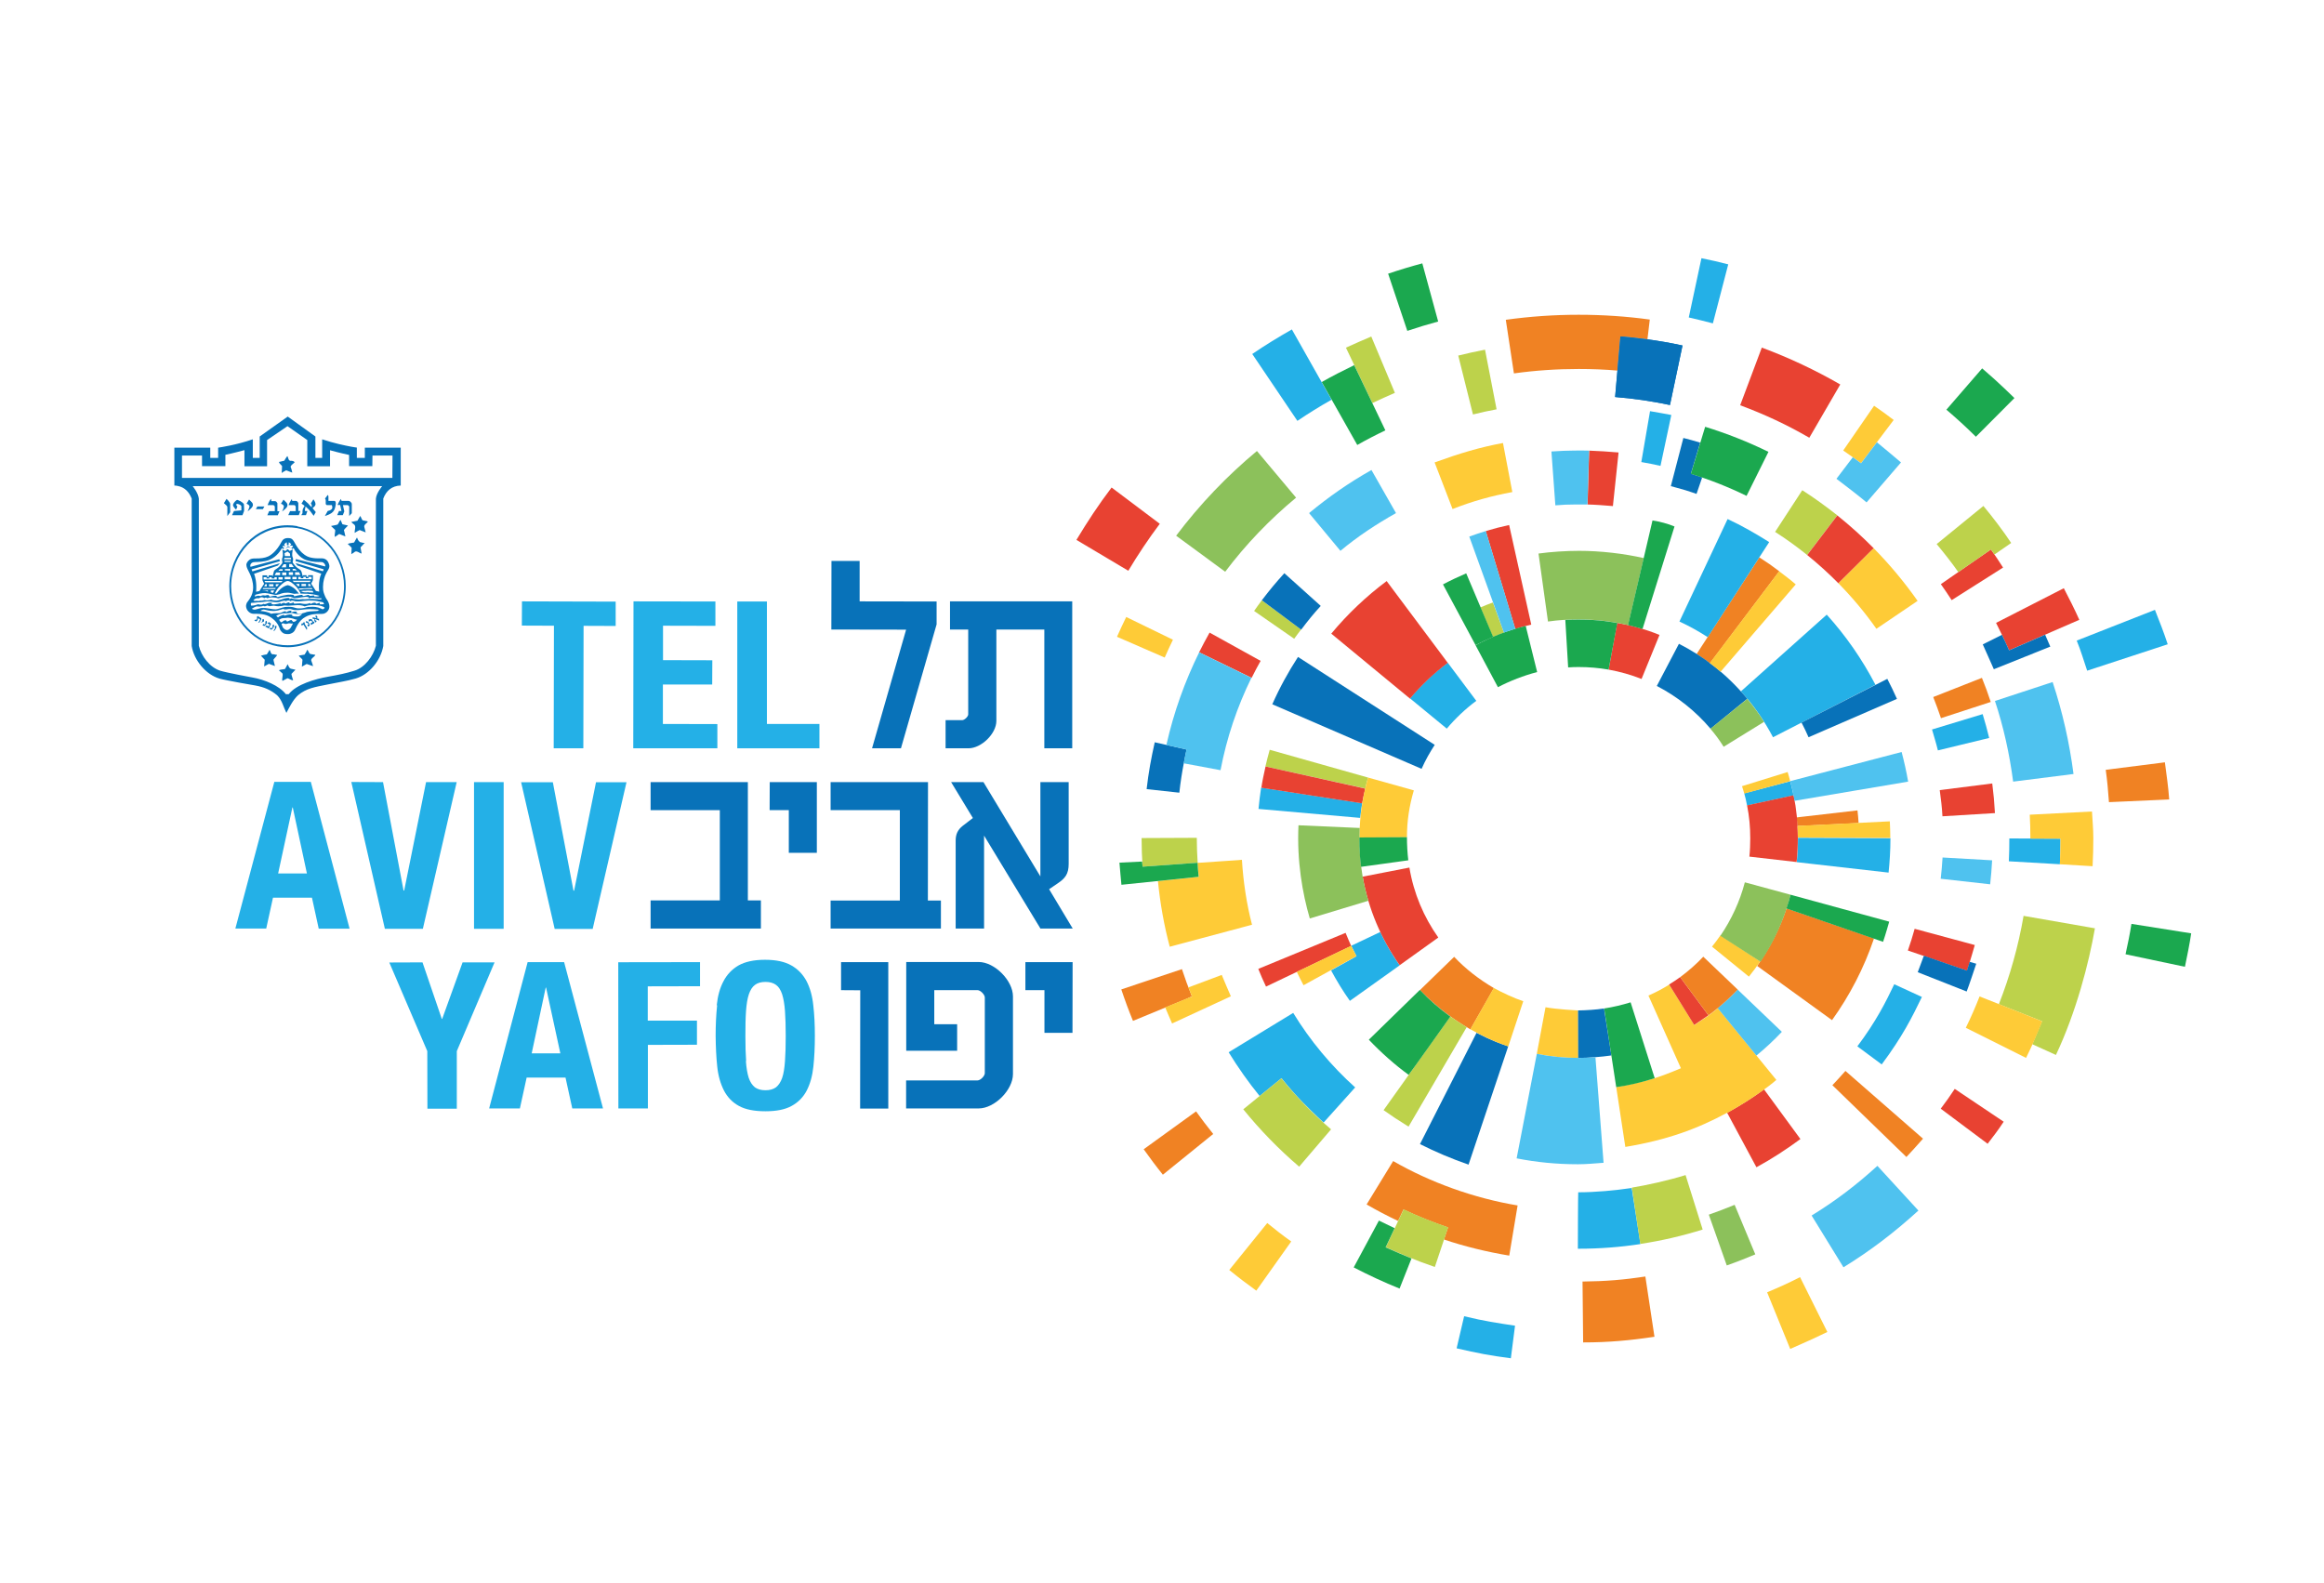 <svg xmlns="http://www.w3.org/2000/svg" xmlns:xlink="http://www.w3.org/1999/xlink" id="Layer_1" viewBox="0 0 189 128.75"><defs><style>.cls-1{fill:none;}.cls-2{clip-path:url(#clippath);}.cls-3{fill:#f08223;}.cls-4{fill:#e84232;}.cls-5{fill:#fecb37;}.cls-6{fill:#8cc15b;}.cls-7{fill:#bdd24b;}.cls-8,.cls-9{fill:#0872b9;}.cls-10{fill:#1ba84f;}.cls-11{fill:#24b0e7;}.cls-12{fill:#4fc2ef;}.cls-13{clip-path:url(#clippath-2);}.cls-9{fill-rule:evenodd;}</style><clipPath id="clippath"><rect class="cls-1" width="189" height="128.75"></rect></clipPath><clipPath id="clippath-2"><rect class="cls-1" x="11.51" y="18.42" width="171.79" height="94.7"></rect></clipPath></defs><g class="cls-2"><polygon class="cls-8" points="73.27 60.86 70.92 60.86 73.69 51.21 67.61 51.2 67.62 45.62 69.91 45.62 69.91 48.91 76.17 48.92 76.17 50.78 73.27 60.86"></polygon><g class="cls-13"><path class="cls-8" d="M84.93,60.86v-9.66s-3.9,0-3.9,0v7.43c0,1.04-1.22,2.23-2.27,2.23h-1.86s0-2.29,0-2.29h1.35c.19,0,.49-.29,.49-.47v-6.9s-1.48,0-1.48,0v-2.29s9.94,0,9.94,0v11.95s-2.28,0-2.28,0Z"></path><polygon class="cls-8" points="52.91 75.52 52.91 73.23 58.54 73.23 58.54 65.89 52.91 65.89 52.91 63.61 60.82 63.61 60.82 73.23 61.88 73.23 61.88 75.52 52.91 75.52"></polygon><polygon class="cls-8" points="64.15 69.36 64.15 65.89 62.59 65.89 62.6 63.61 66.43 63.61 66.43 69.36 64.15 69.36"></polygon><polygon class="cls-8" points="67.55 75.52 67.55 73.24 73.18 73.24 73.18 65.89 67.55 65.89 67.55 63.61 75.47 63.61 75.46 73.24 76.52 73.24 76.52 75.52 67.55 75.52"></polygon><path class="cls-8" d="M84.62,75.53l-4.59-7.57v7.56s-2.31,0-2.31,0v-7.16c0-.51,.17-.88,.58-1.2l.82-.63-1.77-2.92h2.63s4.63,7.67,4.63,7.67v-7.67h2.3s0,6.65,0,6.65c0,.83-.29,1.18-.9,1.59l-.69,.47,1.92,3.2h-2.61Z"></path><polygon class="cls-8" points="69.95 90.16 69.96 80.54 68.4 80.53 68.4 78.25 72.24 78.25 72.24 90.16 69.95 90.16"></polygon><path class="cls-8" d="M79.58,90.15h-5.89v-2.28s5.81,0,5.81,0c.24,0,.59-.36,.59-.59v-6.16c0-.22-.35-.59-.59-.59h-3.52s0,2.77,0,2.77h1.86v2.16h-4.14s0-7.22,0-7.22h5.89c1.3,0,2.79,1.51,2.79,2.8v6.32c0,1.28-1.49,2.79-2.79,2.79"></path><polygon class="cls-8" points="84.94 84 84.94 80.53 83.39 80.53 83.39 78.25 87.23 78.25 87.22 84 84.94 84"></polygon><path class="cls-9" d="M24.96,51.21l.02-.14-.2-.32v-.15s-.07,.04-.07,.04l-.04-.06v.09s-.11,.06-.11,.06l-.04-.05c-.01,.1,0,.21,0,.21l.16-.09,.26,.42Z"></path><path class="cls-9" d="M25.1,50.78l-.1,.05,.04,.13,.15-.08s-.02-.13-.06-.2c-.03-.06-.09-.12-.1-.12-.06-.03-.14-.06-.14-.05v.14s.07,0,.11,.01l.1,.12Z"></path><path class="cls-9" d="M25.11,50.35c-.01,.1,.01,.21,.01,.21l.15-.08h.04s.03,.02,.03,.02l.07,.11-.15,.08,.02,.14,.28-.15-.02-.13-.06,.03-.11-.18s-.03-.04-.06-.05c-.03,0-.05,0-.07,0l-.08,.05-.04-.05Z"></path><path class="cls-9" d="M25.44,50.33c.07,0,.12,.02,.12,.02,0,0,0,.07,0,.11,.01,.04,.05,.11,.05,.11v.07s.13-.07,.13-.07l-.03-.13-.07,.03-.03-.06v-.06s.11,.02,.17,.05c.07,.03,.17,.08,.17,.07h0s-.01-.13-.01-.13l-.15-.05s.04-.1,.01-.15c-.03-.06-.13-.1-.13-.09v.14s.05,.04,.05,.04l.03,.06s-.09-.04-.15-.05c-.07-.02-.17-.04-.17-.04v.13Z"></path><path class="cls-9" d="M20.86,50.42l-.07-.04-.11,.08,.15,.08,.1-.08,.07-.18,.12,.07,.02,.03v.04s-.15,.24-.15,.24l.11-.04,.14-.23s.02-.05,.01-.07c0-.03-.02-.05-.04-.06l-.18-.1v-.07c-.08,.04-.18,.11-.18,.11l.07,.04-.06,.18Z"></path><path class="cls-9" d="M21.31,50.41s.07,.08,.02,.13c-.05,.04-.12,.09-.12,.09,0,0,.15-.03,.19-.05,.07-.03,.08-.08,.07-.13l-.03-.11-.14,.07Z"></path><path class="cls-9" d="M21.53,50.79l-.1-.05-.09,.1,.15,.08s.11-.09,.16-.15c.04-.06,.06-.13,.06-.14,0-.06-.02-.14-.02-.14l-.13,.08s.03,.05,.04,.09l-.06,.14Z"></path><path class="cls-9" d="M21.93,50.58c-.1,.04-.19,.11-.19,.11l.15,.08,.02,.03v.04s-.08,.11-.08,.11l-.15-.08-.12,.08,.28,.15,.11-.08-.05-.03,.11-.18s.02-.04,.02-.07c0-.03-.02-.04-.04-.06l-.08-.04,.02-.06Z"></path><path class="cls-9" d="M22.11,51.1l-.09-.05-.1,.09,.15,.08s.11-.08,.15-.15c.04-.06,.07-.13,.07-.14,0-.07-.02-.14-.02-.14l-.13,.08s.03,.05,.04,.09l-.06,.14Z"></path><path class="cls-9" d="M22.34,50.95s.04,.12,.03,.15l-.15,.23h0s.13-.06,.13-.06h0s.08-.13,.12-.21c.03-.05,0-.19,0-.18l-.14,.07Z"></path><path class="cls-9" d="M19.88,37.92h1.84s0-2.13,0-2.13l1.66-1.13,1.61,1.13v2.13h1.85s0-1.3,0-1.3c.79,.22,1.55,.38,1.55,.38v.91h1.89s.01-.86,.01-.86h1.63s-.01,1.82-.01,1.82H14.8s0-1.82,0-1.82h1.63v.86h1.9v-.92s.76-.16,1.55-.38v1.29Zm-1.97,16.63c-.85-.27-1.54-1.19-1.74-2.03v-11.96c-.04-.47-.5-1.02-.5-1.02h15.41s-.47,.54-.51,1.02v11.96c-.21,.84-.89,1.77-1.75,2.03-.7,.22-1.33,.34-2.16,.49-1,.18-2.56,.61-3.18,1.42h-.23c-.53-.69-1.74-1.19-2.72-1.36-.16-.03-2.11-.39-2.62-.55m5.49-20.67l-2.28,1.62v1.74h-.56v-1.51c-1.38,.47-2.63,.65-2.82,.68v.83h-.64v-.83h-2.92s0,3.08,0,3.08c.09,0,.18,.01,.26,.03,.56,.1,.93,.47,1.15,1.03v11.99c.19,1.17,1.16,2.33,2.26,2.65,.53,.15,2.71,.53,2.91,.56,.71,.13,1.24,.35,1.77,.79,.41,.39,.53,.99,.76,1.44,.24-.45,.53-1.05,.94-1.43,.69-.58,1.38-.67,2.41-.88,.97-.2,1.52-.27,2.27-.48,1.11-.32,2.06-1.48,2.26-2.65v-11.99c.24-.64,.7-1.04,1.42-1.06v-3.08h-2.92v.83h-.65v-.84c-.05,0-.21-.03-.45-.07-.53-.1-1.41-.28-2.37-.6v1.51h-.55v-1.74s-2.25-1.62-2.25-1.62Zm4.32,6.7c-.06,.09-.11,.17-.16,.25-.04,.1-.08,.17-.11,.24h.21l.11,.49h-.2s-.15,.34-.15,.34h.46s.12-.31,.12-.31l-.11-.51h.38s.09,.05,.09,.05l.04,.09v.75s.21-.23,.21-.23v-.73s-.02-.1-.02-.1l-.07-.08-.08-.07-.09-.02h-.57l-.06-.16Zm-1.06-.33l-.23,.3c.05,.05,.06,.1,.06,.16v.29s.08,.08,.08,.08h.42c.06,.18,.04,.27-.01,.32-.05,.05-.1,.09-.16,.11-.06,.02-.11,.03-.17,.05l-.23,.41s.06-.02,.14-.05c.09-.03,.18-.07,.28-.12,.1-.05,.18-.11,.25-.19,.07-.08,.11-.16,.14-.25,.03-.09,.05-.18,.06-.26,.02-.09,.02-.15,.02-.17l-.02-.13-.08-.06h-.5s0-.28,0-.28c0-.08,0-.13-.02-.16l-.03-.05Zm-1.18,.37l-.2,.32,.07,.13v.19s-.1-.09-.15-.15l-.15-.17-.22-.19-.12-.1-.19,.31c.17,.11,.26,.18,.25,.19-.02,.04-.05,.09-.08,.13-.03,.05-.05,.1-.07,.15-.01,.06-.02,.11-.02,.17v.14s-.1,.16-.1,.16h.38s.12-.34,.12-.34h-.2v-.11s.05-.26,.05-.26l.15,.14c.09,.08,.16,.15,.21,.22,.05,.06,.1,.12,.15,.2l.15,.2,.17-.3-.26-.32c.06-.05,.11-.1,.17-.16,.05-.06,.07-.12,.07-.17,0-.07-.03-.17-.09-.27l-.09-.13Zm-1.74-.04c-.07,.09-.12,.18-.17,.27-.04,.08-.08,.16-.1,.23h.46s.08,.04,.08,.04l.04,.1v.35h-.46s-.15,.33-.15,.33h.86l.13-.34h-.17s0-.56,0-.56v-.1s-.08-.11-.08-.11c-.03-.03-.07-.05-.11-.05h-.31s-.02-.16-.02-.16Zm-.68,.05l-.21,.34s.06,.02,.13,.06c.08,.06,.11,.11,.11,.17-.02,.11-.05,.16-.07,.23l-.08,.17c.06-.04,.11-.08,.17-.13,.12-.1,.19-.18,.22-.23,.04-.05,.05-.11,.05-.17l-.02-.1-.07-.1-.23-.23Zm-1.03-.05c-.07,.09-.13,.18-.17,.27-.04,.08-.07,.16-.1,.23h.46s.09,.04,.09,.04l.04,.1v.35s-.46,0-.46,0l-.15,.34h.85l.14-.33h-.17s0-.56,0-.56v-.1s-.08-.11-.08-.11c-.03-.03-.07-.05-.11-.05h-.3s-.02-.17-.02-.17Zm-.53,.61h-.57s-.12,.22-.12,.22h.57s.12-.22,.12-.22Zm-1.24-.57l-.21,.34s.06,.03,.12,.07c.08,.05,.12,.11,.12,.17-.03,.11-.05,.16-.08,.23l-.07,.16,.16-.13c.12-.11,.19-.18,.22-.24,.04-.05,.05-.11,.05-.16l-.02-.11-.07-.1-.23-.23Zm-.97,.03s-.09,.04-.19,.15c-.09,.1-.15,.2-.15,.29,0,.04,.03,.11,.12,.22,.04,.05,.08,.09,.13,.14l.11-.26-.07-.06-.03-.12c.09-.04,.14-.03,.21,0,.11,.04,.18,.09,.21,.16v.13s0,.1,0,.1v.11s-.6,.05-.6,.05l-.16,.34h.85s.13-.34,.13-.34v-.09s.01-.11,0-.17c0-.1,0-.15-.01-.22,0-.07-.01-.11-.02-.11l-.12-.11s-.1-.07-.15-.1c-.05-.02-.11-.05-.18-.08-.05-.02-.09-.03-.1-.03m-.85-.07l-.21,.34c.06,.06,.12,.11,.19,.17,.06,.06,.09,.11,.09,.15v.73s.23-.31,.23-.31v-.67c0-.06-.05-.15-.15-.27l-.15-.15Zm6.35,12.66l-.47,.08c.07,.13,.23,.21,.3,.34l-.05,.56,.39-.22,.52,.18c-.03-.13-.07-.25-.12-.38-.14-.24,.23-.35,.31-.54l-.4-.07c-.14-.05-.15-.25-.26-.35-.06,.14-.13,.27-.22,.4m-3.07-.02c-.17,.02-.32,.06-.48,.11l.31,.33-.05,.54,.39-.21,.49,.18c-.03-.18-.1-.34-.12-.52,.09-.14,.23-.24,.3-.38l-.3-.06c-.23,.05-.22-.24-.32-.36-.07,.13-.14,.26-.23,.38m1.49,1.18c-.16,.04-.35,.03-.5,.1l.29,.26c.07,.2-.07,.42,0,.61l.41-.22c.16,.04,.3,.17,.46,.17-.04-.17-.12-.34-.14-.52l.33-.34-.36-.08c-.18-.05-.2-.25-.28-.37-.06,.14-.15,.27-.22,.4m.19-17.32c-.08,.12-.18,.24-.24,.37l-.43,.1c.03,.16,.17,.21,.25,.34l-.03,.56c.12-.1,.24-.15,.36-.22l.5,.19c-.03-.18-.08-.34-.14-.49,.07-.16,.24-.24,.34-.36-.08-.07-.11-.08-.14-.09l-.1-.02s-.08-.01-.12,0c-.18-.04-.15-.27-.24-.38m5.66,6.62c-.09,.13-.15,.27-.23,.4-.17,.05-.37,.04-.52,.12,.11,.12,.23,.19,.32,.32l-.03,.51,.21-.13c.08-.08,.15-.1,.22-.09,.07,.01,.14,.05,.21,.09,.07,.04,.13,.07,.2,.08l-.09-.5c.12-.13,.24-.24,.34-.37-.04,0-.08,0-.11,0-.05,0-.09-.02-.13-.03-.05-.01-.1-.02-.14-.03-.17-.11-.19-.27-.25-.38m-1.35-1.41c-.09,.11-.13,.25-.22,.36-.17,.06-.38,.08-.54,.12l.34,.32c.02,.19-.08,.38-.02,.57l.35-.24,.5,.2c-.03-.17-.08-.35-.12-.52,.09-.14,.24-.25,.33-.37l-.45-.1-.15-.35Zm1.61-.33l-.22,.38-.5,.1c.06,.07,.11,.13,.18,.17,.27,.15,.06,.49,.1,.72,.12-.09,.26-.16,.4-.23l.49,.19-.1-.39c-.09-.23,.18-.33,.28-.49-.07-.03-.15-.05-.23-.06l-.09-.02s-.08-.01-.12-.03c-.08-.11-.11-.24-.18-.34m-5.12,.82c-.26-.05-.52-.07-.79-.07-2.61,0-4.73,2.22-4.74,4.96,0,2.45,1.71,4.49,3.95,4.89,.25,.04,.51,.07,.78,.07,2.61,0,4.73-2.23,4.74-4.95,0-2.45-1.71-4.49-3.94-4.88m-1.56,9.61c-2.16-.38-3.81-2.36-3.82-4.73,0-2.65,2.06-4.8,4.59-4.8,.26,0,.52,.02,.77,.06,2.16,.38,3.81,2.36,3.82,4.73,0,2.64-2.06,4.8-4.59,4.8-.26,0-.52-.02-.77-.07m2.11-4.5c-.16,.04-.28,.04-.41,.04l-.02-.09,1.06-.04,.05,.09h-.68Zm-1.34-2.68h-.22l-.03-.24,.25-.13,.19,.16,.02,.21h-.22Zm0,.26h-.29l.03-.12h.52s.04,.07,.02,.12h-.28Zm0,.12h.28l-.06,.1h-.45l-.05-.1h.28Zm0,.79h-.22s0-.12,0-.12h.43v.13h-.21Zm0,.52h.24v.19h-.48v-.19h.24Zm0,.33l.12,.02c.23,.09,.43,.3,.62,.49,.12,.14,.32,.47,.32,.5-.05,.01-.09,.03-.14,.01-.14-.16-.27-.35-.44-.46-.14-.1-.32-.19-.47-.22-.16,.03-.33,.12-.47,.22-.17,.12-.32,.3-.44,.46h-.14s.19-.37,.32-.51c.18-.19,.39-.4,.62-.49l.11-.02Zm.68,.24l.16,.18h.12v-.18h-.29Zm.45,0h.37v.18h-.37v-.18Zm.55,.18h.23l-.1-.18h-.13v.18Zm-1.27-.44l.1,.11h1.3l.06-.11h-1.45Zm-.02-.31v.19h.34s.01-.13,0-.19h-.34Zm1.31,0v.11h-.22v-.11h-.2v.11s-.21,0-.21,0v-.11h-.2v.19h1.08v-.19h-.25Zm-1.6-.38h.34v.22h-.34v-.22Zm.51,0v.22h.43s-.11-.22-.11-.22h-.33Zm-.2-.27v.13h.35l-.15-.13h-.2Zm-.29-.15h.38l-.17-.25h-.2v.25Zm1.38,1.92c.17,0,.31-.01,.43,.01h.1s.08,.14,.08,.14c-.12,0-.25-.01-.39-.01-.06-.04-.12,0-.18,0-.14,0-.29,0-.41-.08h-.1c.14-.05,.3-.06,.46-.05m-2.68,.17l-.17-.05v-.15s.28,0,.28,0l-.11,.2Zm-.41-.2v.1c-.06-.04-.17-.05-.25-.06h-.24s.49-.04,.49-.04Zm.64-.2l-.05,.09h-1.02l.05-.09h1.02Zm.27-.31l-.16,.18h-.11v-.18h.28Zm-.82,.18h.36v-.18h-.36v.18Zm-.18,0h-.22l.11-.18h.11v.18Zm1.28-.44l-.1,.11h-1.3l-.07-.11h1.46Zm.01-.12h-.34v-.19h.34s0,.19,0,.19Zm-1.31-.19v.11h.22v-.11h.2v.11h.22v-.11h.19v.19s-1.07,0-1.07,0v-.19h.24Zm1.27-.16h.34s0-.22,0-.22h-.34v.22Zm-.17-.22v.22h-.44l.12-.22h.32Zm.21-.27v.13h-.35l.13-.13h.21Zm.28-.15h-.37l.17-.25h.2v.25Zm.12-1.47c-.06,.02-.17,.15-.17,.15l-.26-.12c.04,.18,.08,.44,.02,.63-.06,.11-.05,.27-.01,.39,0,.1-.1,.18-.16,.26-.13,.16-.29,.27-.45,.37-.07,.06-.09,.14-.11,.21,0,.08-.04,.15-.06,.23v.09l-.07-.09h-.27v.13h-.12v-.13h-.38v.41l.13,.28-.38,.59-.27,.06c.07-.74-.09-1.3-.17-1.46l1.94-.67,.17-.19-2.24,.66-.07-.16,2.31-.67-.05-.16-2.35,.62c-.04-.14,.01-.24,.1-.31,.09-.08,.2-.07,.32-.08,.12,0,.74-.01,1.13-.18,.62-.26,.95-.83,1-.94l.14,.06,.05-.09-.14-.09,.08-.1,.13,.09-.06-.19c.03-.06,.19-.17,.19-.17,.03,.07,.03,.24,.03,.24h.13s0-.17,.02-.24c0,0,.17,.11,.2,.17-.03,.05-.12,.12-.12,.12l.2-.02,.07,.1-.14,.09,.06,.09s.07-.08,.13-.06c.05,.12,.42,.78,1.04,.97,.59,.18,.97,.15,1.1,.15,.1,0,.23,0,.3,.08,.09,.07,.14,.17,.12,.28l-2.38-.6-.04,.16,2.29,.67c.01,.05-.04,.11-.06,.16l-2.23-.67,.15,.2,1.95,.67c-.09,.16-.25,.72-.17,1.46l-.27-.06-.38-.59,.14-.28v-.41h-.39v.13h-.13v-.13h-.26l-.07,.09v-.09c-.02-.08-.06-.15-.06-.23-.03-.07-.05-.15-.13-.21-.16-.1-.32-.21-.44-.37-.06-.08-.15-.16-.17-.26,.04-.12,.06-.28,0-.39-.07-.18-.02-.44,.01-.63l-.25,.12s-.12-.13-.17-.15m.04-.9c-.31,0-.44,.13-.54,.32-.38,.73-.85,1.08-1.09,1.18-.26,.12-.62,.17-1.09,.16-.16,0-.3,.02-.42,.11-.14,.11-.26,.26-.25,.43,.01,.4,.54,.83,.55,1.83,0,.66-.4,1.06-.51,1.23-.01,.06-.16,.24,.02,.58,0,0,.17,.31,.52,.32,.14,0,.8-.03,1.23,.19,.77,.39,.88,1.01,.94,1.12,.08,.14,.21,.27,.35,.31,.13,.03,.19,.03,.26,.03,.1,0,.16,0,.25-.04,.17-.06,.29-.17,.35-.31,.08-.14,.29-.76,.85-1.05,.37-.2,.74-.26,1.33-.24,.12,0,.19-.02,.3-.08,.05-.03,.12-.09,.12-.09,0,0,.08-.09,.12-.16,.07-.14,.08-.24,.06-.39-.01-.07-.03-.11-.05-.18-.08-.21-.19-.3-.28-.51-.12-.29-.18-.42-.18-.78,0-.45,.12-.86,.28-1.15,.13-.24,.28-.4,.23-.63-.04-.17-.11-.33-.25-.44-.16-.12-.36-.11-.42-.11-.08,0-.69,.04-1.1-.15-.7-.33-1.02-1.12-1.1-1.22-.1-.14-.15-.27-.46-.28m.29,6.96l-.16-.02h-.12c-.08,.03-.19,.06-.29,.04-.04-.01-.06-.02-.09-.04h-.09s-.09,.03-.09,.03l.09-.03h.09s-.09,0-.09,0l-.09,.03c.01,.1,.06,.17,.09,.26,.03,.09,.12,.16,.2,.21,.06,.03,.08,.04,.1,.04h.1c.09-.02,.2-.09,.26-.2,.04-.08,.08-.15,.13-.23l.04-.1h-.09Zm-.9-.11c-.06-.06-.09-.14-.14-.2,.11-.08,.21-.13,.34-.14,.11,0,.24-.01,.36-.03,.08,0,.17,.02,.25,.03,.12,.02,.25,.05,.35,.1,.13,.03,.15,.03,.17,.02l-.14,.14c-.07,.03-.14,.05-.2,.04l-.11-.14c-.12-.01-.22,.07-.32,.11h-.08s-.03-.08-.03-.08c-.11-.03-.23,.01-.33,.12l-.13,.04Zm3.03-.99l.12,.04-.12-.04,.12,.04c-.33,.07-.7,.03-1.04,.11-.12,.06-.26,.08-.38,.12-.06,.02-.12,.02-.17,.03h-.11c-.07,0-.12-.02-.15-.06v-.09s-.08-.03-.08-.03c-.04,0-.07,0-.11,0-.1,0-.19,.06-.28,.07l.04-.14h-.08c-.11,0-.16,.04-.22,.05-.05,.02-.08,.06-.14,.09-.02-.04,0-.07,0-.08-.11-.03-.19,0-.27,.05-.11,.05-.23,.1-.37,.09h-.09c-.21,0-.35,.02-.49,.05-.05-.03-.1-.06-.15-.08-.37-.13-.6-.14-.71-.15,.07-.07,.14-.09,.21-.11h.09c.15,.04,.27,.06,.37,.08-.1-.02-.22-.04-.33-.06,.11,.02,.22,.04,.33,.06,.13,.02,.23,.02,.34,.03,.04,0,.07,0,.11,0,.09,0,.2-.03,.29-.04,.14-.05,.28-.07,.41-.12,.08,0,.11,.03,.16,.04,.12,0,.19-.01,.27-.03,.04,0,.08-.01,.11-.01,.04,0,.07,0,.1,.01,.12,.04,.3,.08,.32,.08,.04,0,.08,0,.11,0h.18c.17-.03,.36-.03,.54-.06l.37-.02c.24,0,.48,.02,.71,.04m-1.96-1.28l.19-.02c.17,0,.33,0,.51,0,.12,0,.26,.02,.39,.01,.14,.02,.3,.04,.44,.05,.18,.03,.36,.06,.54,.12-.11,.08-.28,.05-.42,.05l-.03-.08c-.13,0-.25,.05-.37,.03l-.05-.08c-.17,.01-.31,.1-.48,.09l-.06-.09c-.22,.01-.44,.07-.65,.12l-.04-.1c-.14-.04-.32-.04-.47-.03-.27,.05-.54,.08-.79,.18h-.09c-.06-.1-.1-.1-.16-.1-.15,0-.29,.05-.44,.08l-.11-.14c-.1,0-.18,.03-.27,.05-.16-.05-.26-.01-.37,.04-.2-.07-.33,0-.47,.04l.02-.09c.03-.09,.13-.07,.19-.1,.27-.07,.57-.13,.85-.07,.18,.05,.38,.07,.57,.12,.28,.04,.5-.13,.76-.16,.18-.02,.37-.03,.55,.02l.28,.06Zm-.05,.34h.13c.35,.01,.71-.14,1.07-.08l.07,.1c.28-.12,.59,0,.89,0,.05,0,.12-.03,.14,.05-.13,.07-.24,.04-.36,.02l-.4-.02c-.21,.01-.43,.01-.63,.03-.22-.04-.38,.03-.56,.01-.17-.02-.35-.02-.52-.08-.06,.02-.12,.05-.18,.06l.03-.09c-.16-.02-.3,0-.43,.04-.2,.06-.4,.14-.63,.17-.11,0-.23-.02-.34-.04l-.1-.04c-.1,.05-.23,.04-.34,.06-.06-.02-.13,0-.17-.03-.14,.03-.27,.07-.4,.05-.07,.04-.16,.03-.24,.02h-.09c-.07,.02-.15,0-.21-.04,.15-.18,.31-.19,.45-.17,.1-.04,.18-.11,.29-.08,.06,.01,.1,.03,.15,.07,.05-.03,.11-.06,.16-.05l.09,.05c.23-.09,.49-.07,.73-.03,.07,0,.12,.07,.19,.04,.1-.03,.19-.04,.29-.07,.22-.03,.45-.09,.69-.05,.09,.02,.16,.08,.25,.09m-.28,.27c.06,0,.09-.07,.16-.05,.11,0,.21,.06,.33,.06,.05,0,.11-.01,.18,0,.13-.01,.29-.01,.43-.04,.24-.03,.5-.04,.75-.02,.24,.01,.47,.06,.7,.11l.13,.03,.07,.15c-.12,.02-.24,0-.35,.01v-.12c-.11,0-.2,.07-.3,.07l-.06-.08c-.14-.02-.27,.04-.4,.11l-.03-.09c-.18,.09-.42,.1-.63,.06-.08-.02-.18-.04-.29-.02-.14-.01-.28,.04-.41,0v-.08c-.07,0-.11,.04-.17,.05l-.18,.03v-.09c-.12,0-.22,.06-.32,.1l-.09-.06c-.11,0-.21,.04-.3,.1l-.02-.08c-.17,.07-.36,.08-.54,.11-.07-.02-.14,0-.2-.05l.07-.07c-.11-.02-.21-.03-.31,0-.13,.05-.27,.14-.41,.07-.09,.08-.23,.08-.34,.05-.11-.03-.16,0-.22,.03-.14,.05-.29,.07-.43,.07l-.03-.1c0-.05,0-.12,.06-.13,.25,0,.47-.05,.72-.05,.29-.02,.52-.09,.76-.06,.23,.01,.46,.09,.71,.05,.08,0,.17-.04,.23-.07,.13-.02,.26-.08,.39-.01,.09-.06,.19-.07,.29-.04l.07,.05Zm1.08,.38s.1,.07,.15,.02c.32-.11,.66-.1,1.01-.07,.19,.03,.39,.07,.55,.18,0,.07-.06,.1-.11,.13-.06,.02-.12,0-.17-.04-.32-.15-.63-.17-.93-.14h-.12s-.18,.04-.18,.04l-.09,.03c-.1,.03-.22,.03-.32,.05h-.12s-.09,0-.15,0c-.17-.02-.34-.11-.53-.12-.14-.01-.28-.01-.39,0-.06,0-.14,0-.19,.03-.07,0-.13,.02-.2,.05-.16,.03-.3,.1-.47,.12-.13-.01-.26-.01-.39-.04-.31-.05-.65-.13-.95-.03-.07,.03-.16,.03-.22,.06-.12,.05-.28,.04-.39-.04,.12-.08,.24-.14,.37-.19h.11c.12,.03,.26,0,.37-.01l.08-.04c.1,.09,.24,.01,.35-.03,.09,.08,.21,.07,.32,.04l.18-.02c.17,.03,.33,.06,.5,.04,.12,0,.25-.03,.37-.06,.08,0,.16,.02,.25,.02h.1c.1-.02,.2,0,.3-.02,.28-.02,.57-.05,.83,.02l.09,.03Zm-.11,.66c-.1,.09-.21,.19-.35,.2-.06,0-.12,0-.17,0h-.1l-.09-.02c-.06-.01-.08-.03-.11-.04v-.09c-.25-.05-.45,.03-.64,.09l-.03-.09c-.13,.04-.25,.09-.36,.14l-.12,.09c-.07-.06-.1-.1-.15-.13,.19-.13,.35-.15,.49-.19-.14,.04-.3,.06-.44,.13,.14-.07,.3-.09,.44-.13,.09-.02,.17-.03,.26-.02h.13c.09,.01,.16-.02,.24-.02,.02,0,.13,0,.18,0,.06,0,.12,.03,.17,.04,.05,.01,.24,.05,.28,.05,.13,0,.24,0,.36-.02h.03Zm-1.15-5.45l-.23,.15,.23-.23,.22,.16-.19-.07h-.03Z"></path><path class="cls-3" d="M151.15,66.94c-.02-.36-.05-.68-.09-1.03l-4.94,.57c.02,.23,.04,.47,.05,.7l4.98-.24Z"></path><path class="cls-3" d="M155.04,94.1c.37-.39,.99-1.08,1.35-1.49l-6.31-5.51c-.28,.32-.77,.86-1.06,1.16l6.02,5.84Z"></path><path class="cls-3" d="M96.93,81.03c-.3-.74-.56-1.45-.81-2.21l-4.93,1.65c.28,.84,.61,1.74,.95,2.56l4.41-1.82"></path><path class="cls-3" d="M161.9,57.1c-.23-.71-.44-1.28-.72-1.97l-3.96,1.56c.23,.58,.43,1.13,.63,1.72l4.05-1.32Z"></path><path class="cls-3" d="M128.74,109.18c2.08,0,3.81-.16,5.81-.46l-.74-4.9c-1.77,.27-3.24,.39-5.11,.41l.05,4.95Z"></path><path class="cls-3" d="M98.66,92.22c-.48-.6-.95-1.21-1.39-1.83l-4.26,3.08c.5,.7,1.02,1.4,1.56,2.07l4.09-3.31Z"></path><path class="cls-3" d="M171.51,65.23c-.06-.88-.14-1.76-.26-2.62l4.81-.61c.13,1.02,.28,1.98,.35,3.02l-4.9,.22Z"></path><path class="cls-3" d="M152.4,76.34c-.81,2.39-1.97,4.62-3.41,6.63l-6.09-4.41c1.01-1.41,1.83-3,2.39-4.68l7.11,2.45Z"></path><path class="cls-3" d="M131.54,30.14l.24-2.78c.71,.06,1.42,.14,2.13,.23,.02,0,.05,0,.07,.01v-.02s.19-1.59,.19-1.59c-1.89-.26-3.83-.39-5.79-.39-2.01,0-3.99,.14-5.92,.41l.66,4.36c1.72-.24,3.48-.36,5.27-.36,1.06,0,2.11,.04,3.15,.13h.01Z"></path><path class="cls-3" d="M118.26,77.82c.93,.99,2.05,1.85,3.23,2.54l-1.91,3.36c-1.48-.85-2.93-1.97-4.1-3.2l2.78-2.7Z"></path><path class="cls-3" d="M137.98,53.19c.37,.24,.73,.49,1.08,.75l5.64-7.48c-.54-.41-1.04-.76-1.62-1.13l-5.1,7.86Z"></path><path class="cls-3" d="M113.3,94.43l-2.16,3.53c.83,.48,1.68,.93,2.56,1.34l.44-.93c1.16,.55,2.39,1.04,3.62,1.46l-.33,.98c1.69,.57,3.51,1.01,5.31,1.31l.68-4.08c-3.55-.59-7.12-1.88-10.12-3.61"></path><polygon class="cls-11" points="50.07 50.91 47.46 50.9 47.44 60.86 45.03 60.86 45.05 50.89 42.44 50.88 42.45 48.91 50.07 48.93 50.07 50.91"></polygon><polygon class="cls-11" points="58.18 50.9 53.92 50.89 53.92 53.69 57.93 53.7 57.92 55.67 53.91 55.67 53.91 58.88 58.34 58.89 58.34 60.86 51.5 60.86 51.52 48.91 58.18 48.92 58.18 50.9"></polygon><polygon class="cls-11" points="59.96 48.92 62.37 48.92 62.37 58.88 66.64 58.88 66.64 60.86 59.96 60.86 59.96 48.92"></polygon><path class="cls-11" d="M25.28,63.6l3.15,11.93h-2.51s-.55-2.52-.55-2.52h-3.17s-.55,2.51-.55,2.51h-2.51s3.17-11.93,3.17-11.93h2.97Zm-.32,7.44l-1.15-5.37h-.03l-1.16,5.37h2.34Z"></path><polygon class="cls-11" points="32.82 72.43 32.87 72.43 34.65 63.61 37.14 63.61 34.39 75.54 31.3 75.54 28.57 63.6 31.15 63.61 32.82 72.43"></polygon><rect class="cls-11" x="38.55" y="63.61" width="2.41" height="11.93"></rect><polygon class="cls-11" points="46.64 72.44 46.69 72.44 48.47 63.62 50.95 63.62 48.2 75.55 45.11 75.55 42.38 63.62 44.96 63.62 46.64 72.44"></polygon><polygon class="cls-11" points="35.93 82.87 35.96 82.87 37.62 78.27 40.22 78.27 37.15 85.49 37.15 90.17 34.76 90.17 34.75 85.49 31.66 78.28 34.36 78.27 35.93 82.87"></polygon><path class="cls-11" d="M45.88,78.26l3.16,11.89h-2.5s-.55-2.51-.55-2.51h-3.16s-.55,2.51-.55,2.51h-2.5s3.13-11.9,3.13-11.9h2.97Zm-.31,7.41l-1.16-5.35h-.03l-1.14,5.35h2.33Z"></path><polygon class="cls-11" points="56.93 78.25 56.93 80.21 52.68 80.22 52.68 83.01 56.68 83.01 56.68 84.97 52.69 84.98 52.69 90.15 50.29 90.15 50.28 78.26 56.93 78.25"></polygon><path class="cls-11" d="M58.29,81.75c.08-.76,.26-1.41,.55-1.95,.28-.54,.69-.97,1.22-1.28,.53-.3,1.25-.46,2.15-.46,.9,0,1.61,.15,2.15,.46,.53,.3,.94,.73,1.23,1.27,.28,.54,.47,1.19,.55,1.96,.09,.76,.13,1.59,.13,2.49,0,.91-.04,1.75-.12,2.5-.08,.76-.26,1.4-.54,1.95-.28,.54-.69,.96-1.22,1.25-.53,.3-1.25,.44-2.14,.44-.9,0-1.62-.14-2.15-.43-.53-.29-.94-.71-1.22-1.25-.28-.55-.47-1.19-.55-1.95-.08-.75-.12-1.59-.13-2.49,0-.9,.04-1.73,.12-2.49m2.34,4.52c.04,.57,.12,1.02,.23,1.37,.12,.35,.29,.6,.5,.77,.22,.16,.5,.24,.86,.24,.36,0,.64-.08,.86-.24,.21-.17,.38-.42,.5-.76,.12-.35,.19-.81,.23-1.37,.04-.56,.06-1.24,.06-2.04,0-.8-.02-1.48-.06-2.03-.04-.55-.12-1.01-.23-1.36-.12-.36-.28-.61-.5-.77-.22-.16-.5-.24-.86-.24-.35,0-.64,.08-.85,.24-.22,.16-.38,.42-.5,.77-.12,.36-.19,.81-.23,1.37-.04,.56-.05,1.23-.05,2.03,0,.8,.02,1.48,.06,2.03"></path><path class="cls-11" d="M102.35,65.78c.05-.58,.13-1.15,.21-1.72l8.22,1.27c-.07,.42-.12,.76-.16,1.19l-8.28-.73Z"></path><path class="cls-11" d="M153.74,68.17s0,.02,0,.05c0,.93-.06,1.85-.15,2.75l-7.47-.85c.07-.64,.1-1.24,.1-1.9v-.08l7.53,.03Z"></path><path class="cls-11" d="M144.19,59.96c-.71-1.35-1.58-2.61-2.61-3.73l6.98-6.24c1.55,1.71,2.88,3.63,3.96,5.7l-8.33,4.27Z"></path><path class="cls-11" d="M110.22,88.45c-1.96-1.76-3.67-3.81-5.05-6.07l-5.25,3.2c.77,1.25,1.6,2.43,2.52,3.56l1.78-1.45s.8,1.03,1.77,2.01c.97,.98,1.65,1.6,1.65,1.6l2.58-2.87Z"></path><path class="cls-11" d="M140.49,42.21c1.15,.53,2.33,1.21,3.39,1.88l-5,7.73c-.78-.5-1.46-.88-2.3-1.27l3.92-8.34Z"></path><path class="cls-11" d="M156.3,81.08c-.79,1.64-1.59,3.24-3.27,5.49l-1.98-1.47c1.54-2.05,2.33-3.64,3-5.05l2.24,1.03Z"></path><path class="cls-11" d="M133.41,101.18c-1.64,.25-3.32,.38-5.02,.38h-.07s.01-4.59,.03-4.59c1.42,0,2.98-.15,4.35-.35l.71,4.57Z"></path><path class="cls-11" d="M157.12,59.32c.16,.56,.34,1.13,.48,1.71l4.17-1.01c-.15-.64-.34-1.31-.53-1.94l-4.12,1.25Z"></path><path class="cls-11" d="M135.92,33.75c-.48-.1-1.24-.22-1.73-.31l-.71,4.14c.45,.07,1.12,.21,1.56,.31l.88-4.14Z"></path><path class="cls-11" d="M167.57,68.21c0,.69-.02,1.4-.05,2.08l-4.15-.24c.03-.61,.04-1.24,.04-1.86l4.15,.02Z"></path><path class="cls-11" d="M122.87,110.47c-1.68-.22-2.7-.41-4.41-.81l.61-2.61c1.64,.4,2.68,.55,4.14,.77l-.34,2.65Z"></path><path class="cls-11" d="M105.07,26.79c-1.11,.63-2.17,1.28-3.23,2l3.67,5.44c.92-.62,1.82-1.18,2.78-1.72l-3.23-5.72Z"></path><path class="cls-11" d="M140.55,21.5c-.72-.19-1.44-.35-2.18-.5l-1.03,4.82c.65,.14,1.33,.32,1.96,.48l1.25-4.8Z"></path><path class="cls-11" d="M169.74,54.55c-.3-.89-.5-1.59-.85-2.45l6.36-2.5c.36,.9,.74,1.88,1.04,2.8l-6.56,2.15Z"></path><path class="cls-11" d="M145.86,64.69c-.07-.37-.17-.79-.27-1.15l-3.74,.98c.09,.32,.17,.65,.23,.99l3.78-.82Z"></path><path class="cls-11" d="M110.32,77.77l-2.07,1.15c.45,.84,.98,1.71,1.53,2.48l4.05-2.89c-.61-.86-1.13-1.75-1.58-2.71l-2.36,1.12,.43,.85Z"></path><path class="cls-11" d="M114.67,56.81c.9-1.1,1.93-2.06,3.07-2.91l2.32,3.1c-.88,.65-1.7,1.43-2.4,2.26l-2.99-2.46Z"></path><path class="cls-7" d="M109.45,28.28c.53-.25,1.53-.68,2.07-.91l1.92,4.58c-.47,.2-1.37,.61-1.83,.83l-2.15-4.5Z"></path><path class="cls-7" d="M119.28,83.54c-.62-.38-.9-.56-1.33-.87l-5.43,7.62c.56,.4,1.22,.84,2.03,1.34l4.73-8.09Z"></path><path class="cls-7" d="M121.41,51.81c.29-.12,.6-.25,.9-.36l-.9-2.45c-.34,.12-.68,.26-1.01,.4l1.01,2.4Z"></path><path class="cls-7" d="M102.91,62.34c.11-.46,.22-.91,.35-1.36l8,2.26c-.08,.26-.17,.62-.23,.89l-8.11-1.79Z"></path><path class="cls-7" d="M132.71,96.59c1.14-.18,3-.59,4.37-1.02l1.39,4.43c-1.63,.51-3.34,.91-5.07,1.17l-.69-4.58Z"></path><path class="cls-7" d="M102.62,48.82c-.25,.32-.39,.54-.63,.87l3.26,2.26c.21-.3,.34-.45,.56-.75"></path><path class="cls-7" d="M116.68,103.04c-1.57-.53-2.64-1.01-3.98-1.6l1.45-3.08c1.16,.55,2.39,1.04,3.62,1.46l-1.08,3.22Z"></path><path class="cls-7" d="M97.4,70.17c-.04-.65-.07-1.3-.07-1.96v-.07l-4.49,.02c0,.75,.03,1.59,.08,2.33l4.48-.32Z"></path><path class="cls-7" d="M146.97,45.14c-.83-.67-1.7-1.3-2.61-1.88l2.21-3.39c.99,.63,1.93,1.32,2.85,2.04l-2.45,3.22Z"></path><path class="cls-7" d="M105.66,94.89c-1.64-1.4-3.19-2.99-4.55-4.67l3.1-2.52c1.21,1.5,2.57,2.9,4.04,4.15l-2.59,3.03Z"></path><path class="cls-7" d="M118.59,28.92c.72-.18,1.45-.34,2.18-.48l.94,4.85c-.65,.12-1.29,.26-1.92,.42l-1.2-4.8Z"></path><path class="cls-7" d="M164.58,74.49l5.79,1.01c-.5,2.88-1.53,6.82-3.17,10.3l-1.92-.87,.79-1.87-3.51-1.39c.9-2.29,1.58-4.7,2.01-7.19"></path><path class="cls-4" d="M130.82,54.46c.93,.17,1.82,.42,2.68,.76l1.46-3.58c-1.1-.46-2.39-.8-3.44-.98l-.7,3.8Z"></path><path class="cls-4" d="M109.88,76.92c-.1-.21-.25-.57-.45-1.05l-7.1,2.93c.19,.48,.41,.98,.63,1.44l6.93-3.31"></path><path class="cls-4" d="M102.58,64.06c.09-.59,.21-1.14,.34-1.72l8.11,1.8c-.1,.41-.18,.78-.25,1.2l-8.2-1.27Z"></path><path class="cls-4" d="M108.27,51.53c1.32-1.59,2.84-3.03,4.5-4.27l4.97,6.65c-1.12,.84-2.17,1.83-3.07,2.91l-6.41-5.29Z"></path><path class="cls-4" d="M122.73,42.7c-.65,.14-1.27,.3-1.9,.49l2.4,7.96c.26-.08,.56-.17,.83-.23l.11-.03c.2-.05,.23-.06,.36-.09l-1.8-8.1Z"></path><path class="cls-4" d="M142.85,94.93c1.25-.68,2.43-1.45,3.57-2.29l-2.96-4.04c-.93,.69-1.98,1.35-3,1.9l2.38,4.43Z"></path><path class="cls-4" d="M155.16,77.3c.2-.57,.39-1.18,.55-1.76l4.89,1.32s-.4,1.4-.63,2.09l-4.8-1.64Z"></path><path class="cls-4" d="M157.97,66.39c-.04-.78-.12-1.36-.22-2.13l4.27-.54c.11,.87,.17,1.52,.22,2.41l-4.27,.26Z"></path><path class="cls-4" d="M101.79,55.13c.24-.48,.47-.92,.73-1.38l-4.15-2.3c-.29,.52-.59,1.07-.85,1.6l4.27,2.08Z"></path><path class="cls-4" d="M129.1,41.03c.58,.01,1.49,.08,2.07,.13l.46-4.36c-.69-.06-1.69-.13-2.39-.15l-.13,4.39Z"></path><path class="cls-12" d="M129.24,36.65c-.4-.01-1.77-.03-3.07,.07l.32,4.38c.72-.05,.88-.07,1.62-.07h.99l.13-4.38Z"></path><path class="cls-4" d="M149.51,47.44c-.8-.81-1.65-1.58-2.54-2.3l2.45-3.22c1.04,.83,2.03,1.73,2.96,2.67l-2.87,2.85Z"></path><path class="cls-4" d="M161.64,93.03c.51-.66,.85-1.1,1.31-1.8l-3.98-2.67c-.41,.62-.69,1.02-1.14,1.61l3.81,2.85Z"></path><path class="cls-4" d="M163.39,52.89c-.34-.77-.68-1.49-1.06-2.23l5.51-2.82c.41,.79,.9,1.75,1.26,2.57l-5.71,2.48Z"></path><path class="cls-4" d="M147.14,35.6c-1.83-1.06-3.61-1.89-5.62-2.64l1.76-4.69c2.23,.83,4.35,1.83,6.38,3l-2.51,4.32Z"></path><path class="cls-4" d="M91.76,46.42c.77-1.29,1.66-2.62,2.56-3.82l-3.92-2.95c-1.05,1.38-1.96,2.77-2.86,4.26l4.22,2.51Z"></path><path class="cls-4" d="M116.97,76.25c-1.18-1.67-2-3.58-2.35-5.69l-3.8,.74c.46,2.63,1.52,5.1,3.01,7.2l3.14-2.25Z"></path><path class="cls-4" d="M145.87,64.68c.23,1.15,.34,2.23,.34,3.45,0,.64-.03,1.35-.1,1.98l-3.84-.44c.05-.47,.07-1,.07-1.48,0-.93-.08-1.81-.26-2.69l3.78-.82Z"></path><path class="cls-4" d="M161.91,44.68c.34,.49,.67,.97,.99,1.48l-4.18,2.65c-.27-.42-.59-.89-.88-1.3l4.07-2.82Z"></path><path class="cls-7" d="M161.91,44.68c.1,.14,.19,.28,.29,.42h0s1.36-.94,1.36-.94c-.61-.93-1.57-2.19-2.26-3.01l-3.8,3.1c.61,.74,1.21,1.49,1.76,2.28l2.65-1.84Z"></path><path class="cls-8" d="M139.11,59.27c-1.19-1.41-2.71-2.63-4.37-3.48l1.8-3.43c1.92,.98,3.81,2.37,5.56,4.47l-2.99,2.44Z"></path><path class="cls-8" d="M105.56,53.43c-.79,1.22-1.5,2.51-2.09,3.85l12.14,5.25c.31-.7,.66-1.32,1.07-1.95l-11.12-7.15Z"></path><path class="cls-8" d="M153.48,55.2c.27,.52,.55,1.1,.79,1.64l-7.19,3.12c-.17-.39-.37-.81-.57-1.19l6.98-3.56Z"></path><path class="cls-8" d="M160.18,78.24c-.08,.26-.16,.51-.22,.7l-3.5-1.21c-.17,.47-.38,1.04-.5,1.34l3.98,1.57c.2-.51,.6-1.73,.78-2.26l-.53-.15Z"></path><path class="cls-8" d="M102.62,48.82c.64-.84,1.12-1.42,1.83-2.2l2.96,2.66c-.63,.69-1.03,1.19-1.59,1.93l-3.2-2.39Z"></path><path class="cls-8" d="M96.29,61.99c.08-.41,.12-.63,.21-1.03l-2.59-.59c-.29,1.29-.51,2.48-.66,3.81l2.66,.29c.09-.84,.22-1.67,.38-2.49"></path><path class="cls-8" d="M133.91,27.59c.99,.13,1.96,.3,2.92,.51l-1.02,4.84c-1.46-.31-2.95-.53-4.46-.65l.43-4.93c.71,.06,1.42,.14,2.13,.23"></path><path class="cls-8" d="M133.91,27.59c.99,.13,1.96,.3,2.92,.51l-1.02,4.84c-1.46-.31-2.95-.53-4.46-.65l.43-4.93c.71,.06,1.42,.14,2.13,.23"></path><path class="cls-8" d="M163.39,52.89c-.19-.43-.38-.85-.58-1.26l-1.56,.78c.16,.37,.74,1.64,.9,2.02l4.59-1.84c-.07-.18-.24-.56-.42-.97l-2.92,1.27Z"></path><path class="cls-8" d="M130.45,82.02c-.64,.1-1.46,.15-2.13,.16v3.86c.9,0,1.88-.08,2.73-.2l-.6-3.82Z"></path><path class="cls-8" d="M122.66,85.1c-.62-.21-1.41-.49-2.58-1.1l-4.6,9.05c1.27,.64,2.59,1.2,3.95,1.67l3.23-9.63Z"></path><path class="cls-8" d="M137.51,38.53l.76-2.53h0c-.44-.14-.92-.26-1.37-.38l-1.02,3.92s.83,.22,1.19,.33c.36,.11,.9,.3,.9,.3l.46-1.34c-.31-.1-.61-.21-.92-.3"></path><path class="cls-5" d="M167.57,68.21c0,.69-.02,1.38-.05,2.08l2.66,.16c.04-.75,.06-1.53,.06-2.29s-.07-1.42-.11-2.16l-5.06,.26c.04,.67,.05,1.27,.05,1.95h2.45Z"></path><path class="cls-5" d="M110.55,68.12c0-.27,.01-.55,.03-.82,.07-1.4,.3-2.76,.68-4.06l3.72,1.04c-.37,1.27-.56,2.48-.56,3.82l-3.88,.02Z"></path><path class="cls-5" d="M146.21,68.13c0-.33,0-.63-.03-.96l7.51-.37c.02,.44,.04,.9,.04,1.35l-7.52-.03Z"></path><path class="cls-5" d="M110.32,77.77c-.15-.28-.3-.56-.43-.85l-4.43,2.12c.19,.4,.35,.7,.55,1.09l4.31-2.37Z"></path><path class="cls-5" d="M97.49,71.3l-.11-1.12,3.62-.25c.11,1.79,.38,3.59,.82,5.28l-6.69,1.79c-.46-1.72-.78-3.52-.96-5.34l3.31-.35Z"></path><path class="cls-5" d="M122.99,40.02c-1.69,.31-3.23,.74-4.86,1.38l-1.46-3.79c2.07-.75,3.67-1.23,5.56-1.58l.76,3.99Z"></path><path class="cls-5" d="M96.65,80.32l.29,.72-2.18,.89s.43,1.03,.56,1.31l4.78-2.21c-.17-.37-.58-1.36-.74-1.74l-2.72,1.02Z"></path><path class="cls-5" d="M149.51,47.44c1.13,1.15,2.16,2.38,3.09,3.7l3.35-2.27c-1.07-1.52-2.27-2.96-3.57-4.28l-2.87,2.85Z"></path><path class="cls-5" d="M90.84,51.79c.24-.54,.49-1.08,.75-1.61l3.8,1.85c-.23,.47-.46,.97-.67,1.45l-3.88-1.69Z"></path><path class="cls-5" d="M166.08,83.07c-.41,1.03-.82,1.98-1.31,2.97l-4.9-2.45c.41-.83,.78-1.68,1.12-2.55l4.78,1.9,.31,.13Z"></path><path class="cls-5" d="M143.7,105.11c1.06-.45,1.65-.71,2.69-1.24l2.22,4.46s-1.02,.49-1.47,.69-1.55,.69-1.55,.69l-1.88-4.61Z"></path><path class="cls-5" d="M102.17,104.97c-.75-.54-1.49-1.1-2.2-1.68l3.09-3.82c.65,.53,1.27,1.02,1.95,1.5l-2.84,4Z"></path><path class="cls-5" d="M154.01,34.16c-.51-.39-1.07-.8-1.6-1.16l-2.51,3.64c.27,.18,1.24,.87,1.45,1.03l2.66-3.52Z"></path><path class="cls-5" d="M123.88,81.43c-.78-.26-1.69-.69-2.4-1.08l-1.9,3.36c.98,.56,1.99,1.03,3.08,1.4l1.22-3.68Z"></path><path class="cls-5" d="M125.69,81.92c.88,.17,2.63,.26,2.63,.26l.02,3.86c-1.21,0-2.21-.11-3.36-.33l.71-3.79Z"></path><path class="cls-5" d="M139.91,76.08c-.22,.31-.44,.62-.68,.91l3,2.44c.34-.42,.61-.79,.92-1.24l-3.24-2.12Z"></path><path class="cls-5" d="M141.85,64.54c-.05-.2-.12-.4-.18-.6l3.71-1.15c.08,.24,.14,.5,.21,.74"></path><path class="cls-5" d="M139.93,54.63c-.28-.24-.59-.48-.88-.7l5.64-7.47c.43,.33,.94,.71,1.35,1.07l-6.11,7.1Z"></path><path class="cls-5" d="M140.46,90.5c-2.45,1.33-4.95,2.23-8.28,2.78l-.74-4.86s1.87-.33,3.13-.73c.93-.29,2.13-.81,2.13-.81l-2.64-5.91c.61-.27,1.13-.54,1.69-.89l2.04,3.29,1.15-.77c.28-.2,.5-.38,.77-.6l4.75,5.83c-1.49,1.3-3.98,2.68-3.98,2.68"></path><path class="cls-4" d="M137.78,83.36l1.15-.78s0,0,.01,0l-2.3-3.11c-.27,.2-.61,.42-.9,.6l.2,.32,1.84,2.97Z"></path><path class="cls-6" d="M140.43,102.92c.93-.33,1.67-.63,2.32-.9l-1.68-4.03c-.57,.24-1.52,.6-2.1,.8l1.46,4.13Z"></path><path class="cls-6" d="M105.41,40.47c-2.15,1.78-4.09,3.8-5.77,6.03l-3.99-2.93c1.92-2.55,4.13-4.86,6.57-6.89l3.18,3.79Z"></path><path class="cls-6" d="M140.18,60.74c-.34-.54-.67-.99-1.08-1.47l3-2.43c.5,.61,.94,1.2,1.36,1.87l-3.29,2.03Z"></path><path class="cls-6" d="M143.18,78.22c1.12-1.65,1.93-3.47,2.44-5.45l-3.72-1.01c-.41,1.57-1.1,3.04-1.99,4.35l3.27,2.11Z"></path><path class="cls-6" d="M132.4,50.84c-1.32-.3-2.6-.46-3.99-.46-.86,0-1.69,.05-2.52,.17l-.77-5.53c1.01-.14,2.24-.22,3.3-.22,1.74,0,3.63,.22,5.26,.59l-1.27,5.43"></path><path class="cls-6" d="M110.7,70.5c.12,.96,.31,1.85,.58,2.76l-4.76,1.44c-.6-2.04-1.06-4.69-.92-7.58l4.98,.22c-.09,1.62,.11,3.1,.11,3.1"></path><path class="cls-10" d="M131.52,50.67c-.4-.07-1.45-.28-3.14-.28-.36,0-.72,.01-1.08,.03l.23,3.86c.28-.02,.56-.03,.85-.03,.83,0,1.65,.07,2.44,.21l.71-3.8Z"></path><path class="cls-10" d="M121.82,55.89c.97-.51,2.1-.95,3.19-1.23l-.93-3.75c-1.57,.38-2.84,.91-4.08,1.57l1.82,3.41Z"></path><path class="cls-10" d="M110.55,68.11s-.03,1.15,.14,2.39l3.84-.53c-.07-.58-.11-1.28-.11-1.88l-3.87,.02Z"></path><path class="cls-10" d="M145.28,73.89c.13-.37,.24-.74,.34-1.12l8.02,2.19s-.31,1.11-.5,1.64l-7.85-2.71Z"></path><path class="cls-10" d="M114.56,87.42c-1.13-.82-2.25-1.82-3.24-2.86l4.15-4.05c.77,.82,1.6,1.53,2.48,2.17,0,0-3.38,4.76-3.4,4.75"></path><path class="cls-10" d="M138.67,34.71c1.78,.55,3.5,1.23,5.15,2.04l-1.78,3.58c-1.45-.71-2.96-1.31-4.53-1.79l1.16-3.82Z"></path><path class="cls-10" d="M92.92,70.49l-.04-.42-1.84,.09c.03,.45,.12,1.35,.16,1.8l6.28-.65c-.04-.39-.07-.75-.09-1.14l-4.48,.32Z"></path><path class="cls-10" d="M172.86,77.61c.18-.83,.35-1.62,.48-2.47l4.86,.77c-.14,.94-.32,1.79-.51,2.72l-4.83-1.02Z"></path><path class="cls-10" d="M115.67,21.42c-.94,.25-1.86,.53-2.78,.84l1.56,4.65c.83-.28,1.66-.53,2.51-.76l-1.29-4.73Z"></path><path class="cls-10" d="M130.46,82.02c.72-.11,1.47-.29,2.15-.5l1.96,6.17c-1.04,.33-2.02,.57-3.13,.73l-.98-6.4Z"></path><path class="cls-10" d="M121.43,51.8c-.47,.2-.99,.44-1.43,.67l-2.65-4.94c.58-.31,1.29-.64,1.89-.9l2.19,5.17Z"></path><path class="cls-10" d="M133.59,51.16c-.38-.11-.8-.23-1.19-.32l1.99-8.51c.59,.09,1.25,.26,1.79,.49l-2.6,8.33Z"></path><path class="cls-10" d="M163.83,32.37l-3.14,3.15c-.8-.79-1.54-1.47-2.4-2.2l2.91-3.36c1.33,1.13,2.63,2.42,2.63,2.42"></path><path class="cls-10" d="M112.67,35c-.78,.37-1.55,.77-2.29,1.19l-2.89-5.12c.85-.48,1.75-.94,2.64-1.37l2.54,5.31Z"></path><path class="cls-10" d="M112.69,101.44l.73-1.55h0c-.36-.17-.92-.44-1.28-.62l-2.05,3.81c1.18,.61,2.48,1.22,3.73,1.72l.97-2.45h0c-.7-.28-1.36-.58-2.1-.9"></path><path class="cls-12" d="M124.98,85.71c1.12,.22,2.18,.33,3.37,.33,.42,0,.99-.02,1.4-.05l.66,8.58c-.68,.05-1.39,.12-2.08,.12-1.72,0-3.37-.16-4.99-.48l1.64-8.49Z"></path><path class="cls-12" d="M111.53,38.23c-1.83,1.03-3.46,2.17-5.07,3.5l2.55,3.07c1.4-1.17,2.92-2.17,4.52-3.07l-2-3.51Z"></path><path class="cls-12" d="M161.85,71.92c.07-.64,.13-1.3,.16-1.95l-4.03-.23c-.03,.58-.09,1.15-.15,1.73l4.02,.45Z"></path><path class="cls-12" d="M156.02,98.45c-1.91,1.74-3.88,3.26-6.1,4.62l-2.59-4.21c1.95-1.19,3.68-2.52,5.35-4.04l3.34,3.64Z"></path><path class="cls-12" d="M162.24,57.01c.7,2.11,1.18,4.29,1.48,6.56l4.91-.62c-.34-2.6-.9-5.06-1.7-7.48l-4.69,1.54Z"></path><path class="cls-12" d="M97.52,53.06c-1.17,2.38-2.06,4.86-2.66,7.51v.02s1.63,.37,1.63,.37c-.09,.4-.13,.62-.21,1.03,0,.03-.01,.06-.02,.09l3,.56c.5-2.64,1.36-5.17,2.51-7.51l-4.26-2.08Z"></path><path class="cls-12" d="M152.64,35.97l-1.29,1.71c-.23-.17-.45-.33-.67-.49l-1.33,1.75c.58,.44,1.9,1.45,2.45,1.92l2.8-3.25c-.47-.4-1.29-1.09-1.96-1.64"></path><path class="cls-12" d="M145.94,65.12c-.12-.68-.21-1.07-.35-1.59l9.06-2.37c.21,.79,.39,1.6,.53,2.41l-9.24,1.56Z"></path><path class="cls-12" d="M123.23,51.14c-.31,.09-.62,.2-.92,.31l-2.82-7.81c.42-.15,.91-.32,1.34-.45l2.4,7.95Z"></path><path class="cls-12" d="M142.84,85.85c.72-.59,1.43-1.25,2.07-1.93l-3.6-3.44c-.52,.56-1.02,1.02-1.62,1.51l3.15,3.86Z"></path><path class="cls-3" d="M139.7,81.99c.59-.49,1.09-.95,1.62-1.51l.08,.08s0,0,0,0l-2.88-2.75c-.58,.61-1.2,1.16-1.88,1.66l2.3,3.11c.27-.2,.5-.37,.76-.59l.05,.07s0,0,0,0l-.06-.07Z"></path></g></g></svg>